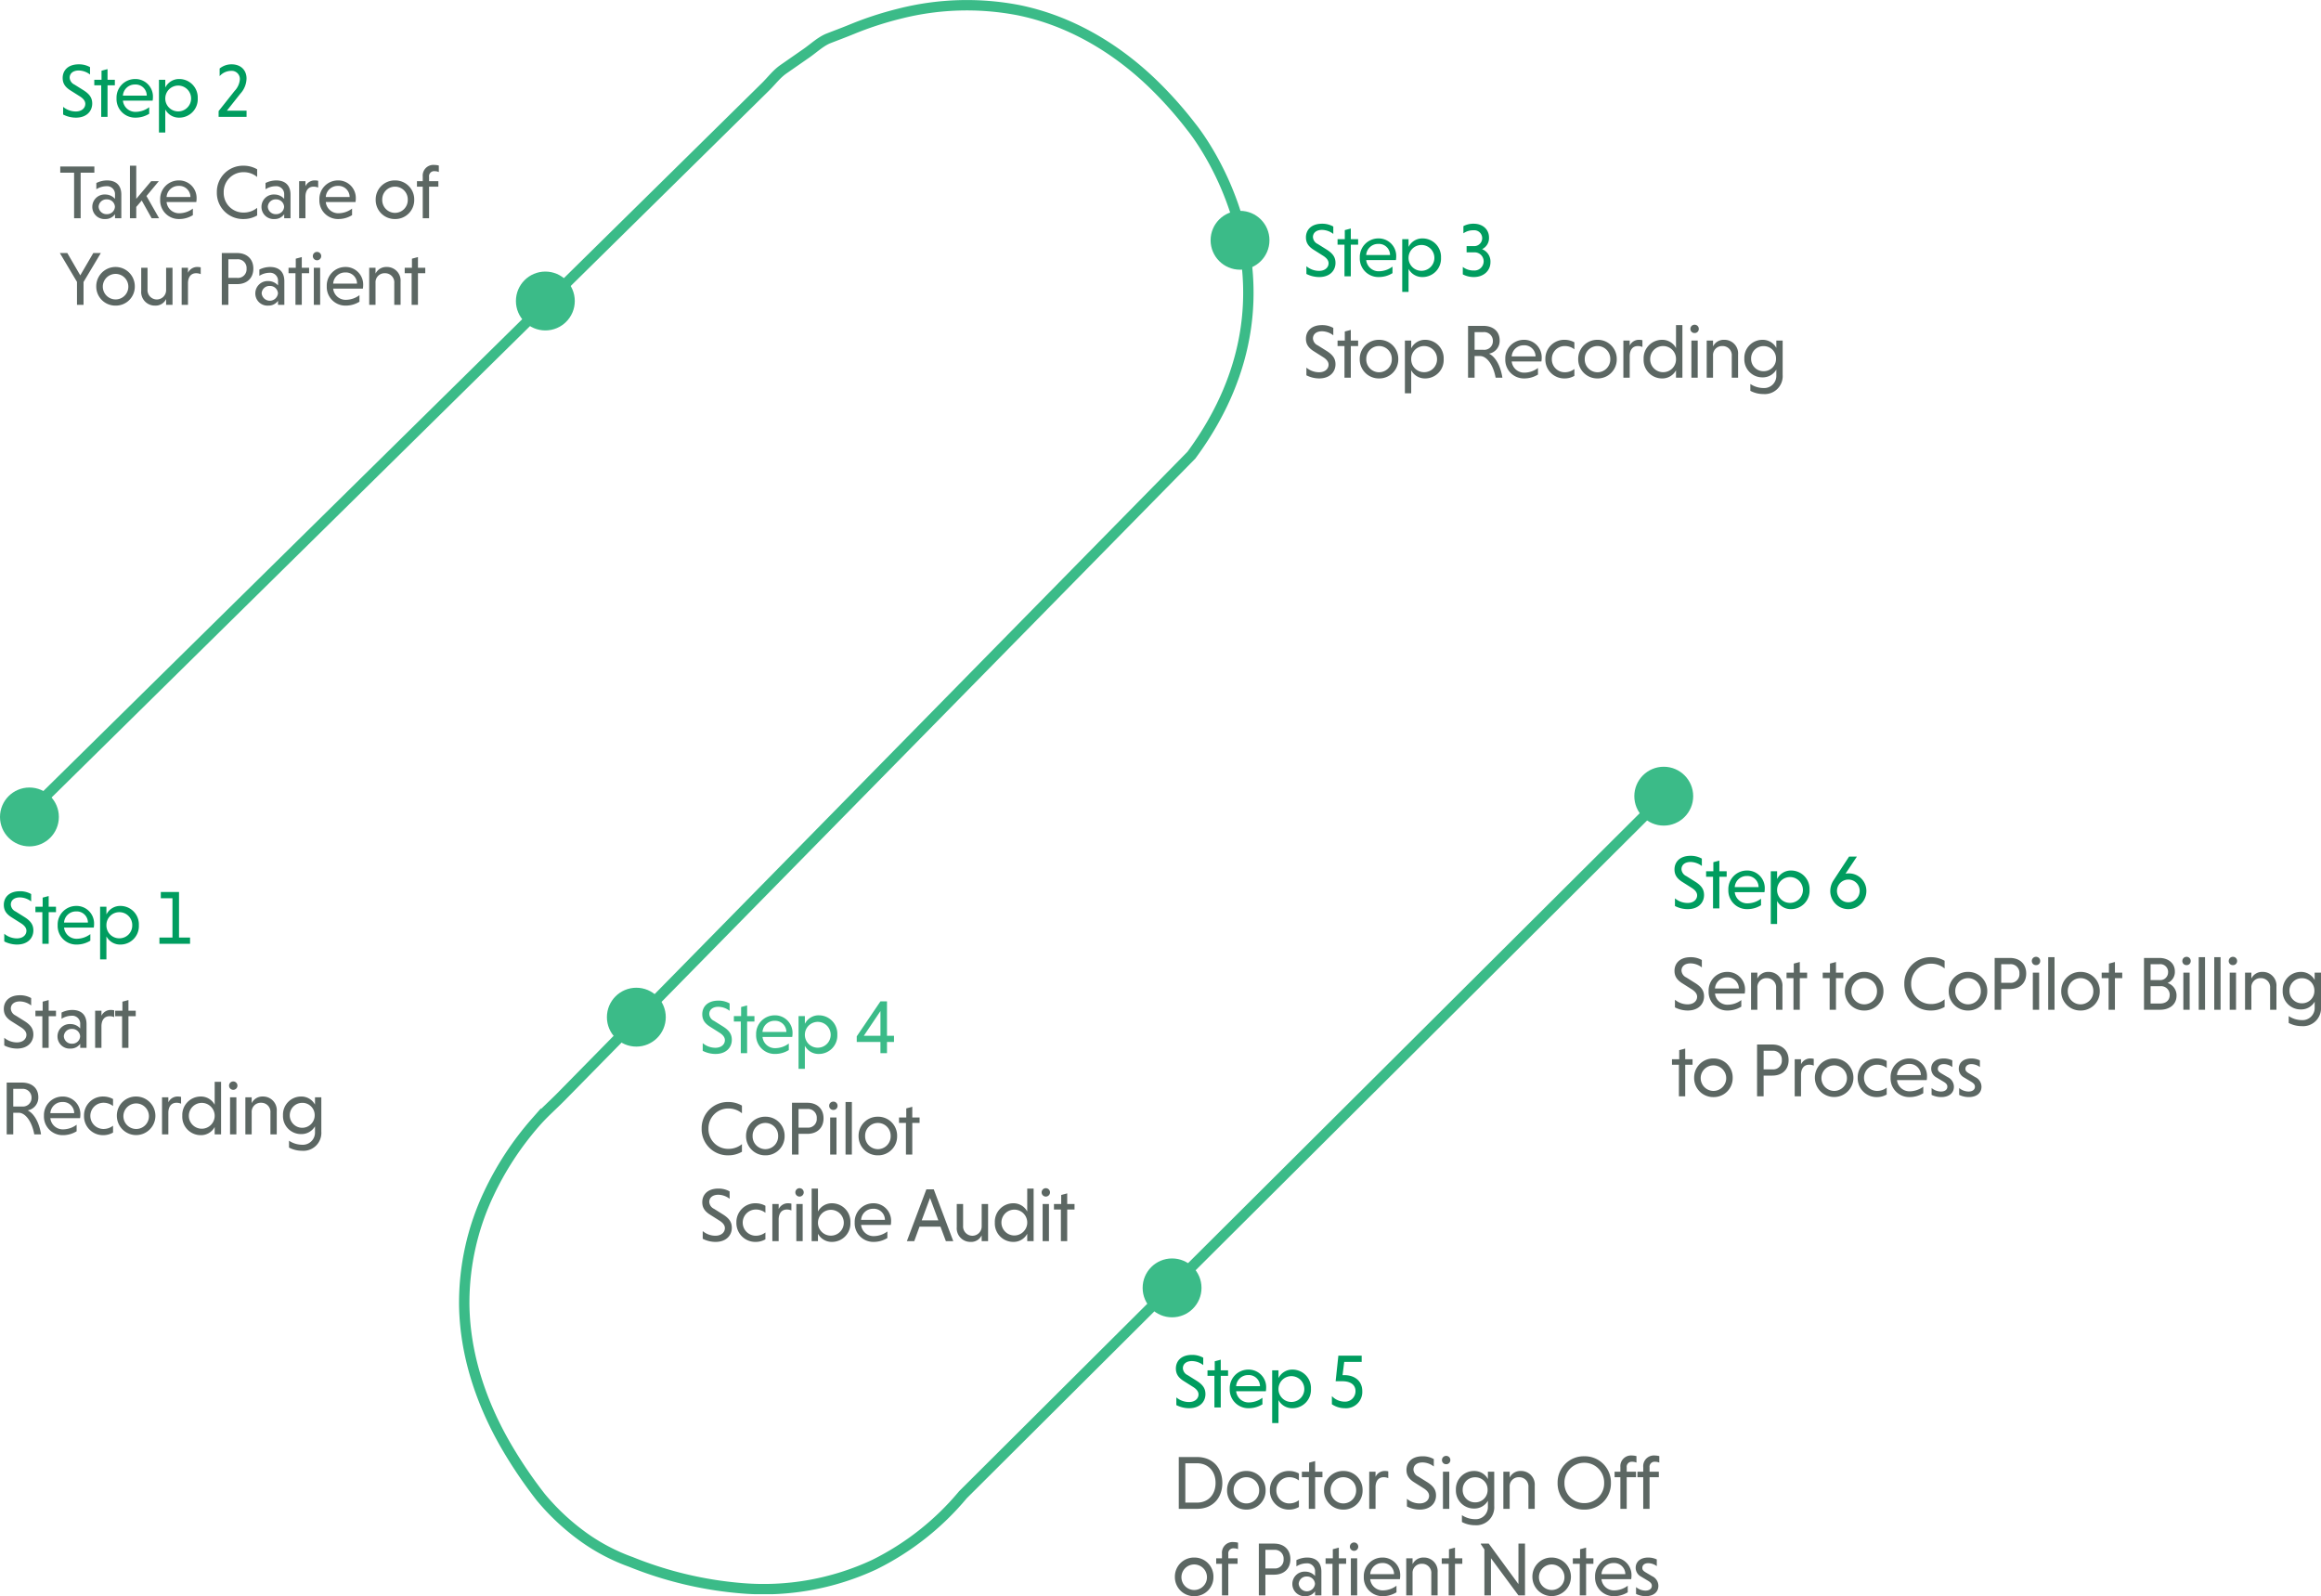 <svg xmlns="http://www.w3.org/2000/svg" xmlns:xlink="http://www.w3.org/1999/xlink" width="670.314" height="460.955" viewBox="0 0 670.314 460.955">
  <defs>
    <clipPath id="clip-path">
      <rect id="Rectangle_3869" data-name="Rectangle 3869" width="475.994" height="460.394" fill="none" stroke="#3bbb88" stroke-width="1"/>
    </clipPath>
  </defs>
  <g id="Group_16161" data-name="Group 16161" transform="translate(-571.74 -891.605)">
    <g id="Group_12432" data-name="Group 12432" transform="translate(576.74 891.605)">
      <g id="Group_12431" data-name="Group 12431" clip-path="url(#clip-path)">
        <path id="Path_15701" data-name="Path 15701" d="M1.5,236.477l3.792-3.736,10.55-10.394L31.91,206.515l20.347-20.047,23.388-23.042,25.187-24.816,25.748-25.369,25.07-24.7L174.8,65.73l20-19.7,15.6-15.369,5.713-5.629c1.795-1.769,3.1-3.619,5.208-5.083l6.645-4.622c1.972-1.372,4.085-3.373,6.326-4.252,2.179-.854,4.387-1.666,6.573-2.564A98.008,98.008,0,0,1,254.594,4a78.88,78.88,0,0,1,34.552-1.065C303.765,5.908,316.873,13.6,327.6,23.842a114.173,114.173,0,0,1,11.488,12.835s37,44.519,0,94.76l-182,185.24c-2.426,2.469-5.021,4.709-7.317,7.329a88.363,88.363,0,0,0-13.606,20.721,73.713,73.713,0,0,0-7.092,31.979c.17,14.55,4.954,28.607,12.222,41.1a131.213,131.213,0,0,0,9.886,14.572,66.59,66.59,0,0,0,12.389,11.546,55.912,55.912,0,0,0,13.646,7.148,109.08,109.08,0,0,0,31.838,7.584,75.664,75.664,0,0,0,38.438-6.8,78.837,78.837,0,0,0,25.6-20.183l201.4-200.628" fill="none" stroke="#3bbb88" stroke-linecap="round" stroke-miterlimit="10" stroke-width="3"/>
      </g>
    </g>
    <circle id="Ellipse_833" data-name="Ellipse 833" cx="8.5" cy="8.5" r="8.5" transform="translate(571.74 1119.032)" fill="#3bbb88"/>
    <circle id="Ellipse_834" data-name="Ellipse 834" cx="8.5" cy="8.5" r="8.5" transform="translate(720.74 970.032)" fill="#3bbb88"/>
    <circle id="Ellipse_835" data-name="Ellipse 835" cx="8.5" cy="8.5" r="8.5" transform="translate(921.365 952.491)" fill="#3bbb88"/>
    <circle id="Ellipse_864" data-name="Ellipse 864" cx="8.5" cy="8.5" r="8.5" transform="translate(747.018 1176.852)" fill="#3bbb88"/>
    <circle id="Ellipse_836" data-name="Ellipse 836" cx="8.5" cy="8.5" r="8.5" transform="translate(901.74 1255.032)" fill="#3bbb88"/>
    <circle id="Ellipse_837" data-name="Ellipse 837" cx="8.5" cy="8.5" r="8.5" transform="translate(1043.74 1113.032)" fill="#3bbb88"/>
    <path id="Path_18053" data-name="Path 18053" d="M9-14.366a6.459,6.459,0,0,0-3.212-.814c-3.388,0-4.686,2-4.686,3.916,0,1.5.616,2.618,2.332,3.674L6.006-5.962c1.1.682,1.628,1.408,1.628,2.2,0,1.166-.968,2.2-2.772,2.2A5.752,5.752,0,0,1,1.232-2.9V-.682a8.179,8.179,0,0,0,3.674.9c3.168,0,4.73-1.936,4.73-4.07,0-1.562-.682-2.684-2.53-3.85L4.51-9.328a2.358,2.358,0,0,1-1.386-1.98c0-1.254.99-2.09,2.618-2.09A5.454,5.454,0,0,1,9-12.232ZM14.058,0V-9.13H16.17v-1.584H14.058v-3.08l-1.738.462v2.618H10.23V-9.13h2V0ZM27.082-4.686a6.118,6.118,0,0,0,.088-.99A5.063,5.063,0,0,0,22-10.934a5.362,5.362,0,0,0-5.346,5.566A5.366,5.366,0,0,0,22.11.22,7.5,7.5,0,0,0,26.092-.9V-2.794a6.636,6.636,0,0,1-3.85,1.342A3.61,3.61,0,0,1,18.5-4.686ZM22-9.35a3.216,3.216,0,0,1,3.388,3.212H18.5A3.441,3.441,0,0,1,22-9.35Zm8.734-1.364H28.908V4.51h1.826V-2.134A4.464,4.464,0,0,0,34.782.22a5.324,5.324,0,0,0,5.324-5.588,5.327,5.327,0,0,0-5.3-5.566,4.41,4.41,0,0,0-4.07,2.464Zm0,5.346a3.714,3.714,0,0,1,3.74-3.762,3.709,3.709,0,0,1,3.718,3.762,3.7,3.7,0,0,1-3.718,3.784A3.706,3.706,0,0,1,30.734-5.368ZM46.046,0H54.89V-1.8H51.7V-14.96H46.442v1.8h3.366V-1.8H46.046Z" transform="translate(571.74 1164.163)" fill="#009d5f"/>
    <path id="Path_18052" data-name="Path 18052" d="M9-14.366a6.459,6.459,0,0,0-3.212-.814c-3.388,0-4.686,2-4.686,3.916,0,1.5.616,2.618,2.332,3.674L6.006-5.962c1.1.682,1.628,1.408,1.628,2.2,0,1.166-.968,2.2-2.772,2.2A5.752,5.752,0,0,1,1.232-2.9V-.682a8.179,8.179,0,0,0,3.674.9c3.168,0,4.73-1.936,4.73-4.07,0-1.562-.682-2.684-2.53-3.85L4.51-9.328a2.358,2.358,0,0,1-1.386-1.98c0-1.254.99-2.09,2.618-2.09A5.454,5.454,0,0,1,9-12.232ZM14.058,0V-9.13H16.17v-1.584H14.058v-3.08l-1.738.462v2.618H10.23V-9.13h2V0Zm3.718-8.382a5.559,5.559,0,0,1,2.9-.88,2.286,2.286,0,0,1,2.486,2.42V-5.61a3.764,3.764,0,0,0-2.794-1.254,3.55,3.55,0,0,0-3.762,3.52A3.5,3.5,0,0,0,20.35.22a3.34,3.34,0,0,0,2.816-1.386V0h1.826V-6.82c0-2.882-1.716-4.114-4.136-4.114a7.059,7.059,0,0,0-3.08.748Zm.66,5.038A2.244,2.244,0,0,1,20.79-5.456a2.273,2.273,0,0,1,2.354,2.112A2.25,2.25,0,0,1,20.79-1.188,2.264,2.264,0,0,1,18.436-3.344ZM29.3-10.714H27.478V0H29.3V-6.38c.066-1.65.836-2.75,2.376-2.75a3.323,3.323,0,0,1,1.3.264v-1.958a4.213,4.213,0,0,0-.9-.11A2.942,2.942,0,0,0,29.3-9.262ZM37.092,0V-9.13H39.2v-1.584H37.092v-3.08l-1.738.462v2.618h-2.09V-9.13h2V0ZM1.936,25H3.828V18.752H5.39c1.958,0,3.828,2.53,4.51,6.248h1.958c-.55-3.542-2.09-6.094-3.872-6.93a3.747,3.747,0,0,0,3.08-3.828c0-2.64-1.914-4.2-4.708-4.2H1.936ZM9.108,14.418a2.486,2.486,0,0,1-2.75,2.53H3.828v-5.1h2.53A2.519,2.519,0,0,1,9.108,14.418Zm14.014,5.9a6.118,6.118,0,0,0,.088-.99,5.063,5.063,0,0,0-5.17-5.258,5.362,5.362,0,0,0-5.346,5.566A5.366,5.366,0,0,0,18.15,25.22,7.5,7.5,0,0,0,22.132,24.1V22.206a6.636,6.636,0,0,1-3.85,1.342,3.61,3.61,0,0,1-3.74-3.234ZM18.04,15.65a3.216,3.216,0,0,1,3.388,3.212H14.542A3.441,3.441,0,0,1,18.04,15.65Zm14.608,6.842a4.521,4.521,0,0,1-2.772.946,3.784,3.784,0,0,1,0-7.568,4.389,4.389,0,0,1,2.772.946V14.792a5.839,5.839,0,0,0-2.772-.726,5.447,5.447,0,0,0-5.61,5.566,5.453,5.453,0,0,0,5.61,5.588,5.55,5.55,0,0,0,2.772-.748Zm1.1-2.86a5.566,5.566,0,1,0,5.566-5.566A5.495,5.495,0,0,0,33.748,19.632Zm1.892,0a3.687,3.687,0,1,1,3.674,3.806A3.7,3.7,0,0,1,35.64,19.632Zm12.98-5.346H46.794V25H48.62V18.62c.066-1.65.836-2.75,2.376-2.75a3.323,3.323,0,0,1,1.3.264V14.176a4.213,4.213,0,0,0-.9-.11,2.942,2.942,0,0,0-2.772,1.672ZM62,25h1.848V9.82H62v6.622a4.473,4.473,0,0,0-4.026-2.376,5.318,5.318,0,0,0-5.324,5.566A5.311,5.311,0,0,0,57.97,25.22,4.454,4.454,0,0,0,62,22.866Zm0-5.368a3.729,3.729,0,1,1-7.458,0,3.729,3.729,0,1,1,7.458,0Zm6.27-5.346H66.44V25h1.826ZM66.154,10.92a1.21,1.21,0,0,0,2.42,0,1.21,1.21,0,1,0-2.42,0Zm6.534,3.366H70.862V25h1.826V18.62a2.6,2.6,0,0,1,2.706-2.75A2.636,2.636,0,0,1,78.1,18.752V25h1.826V18.312A3.941,3.941,0,0,0,75.9,14.066a3.423,3.423,0,0,0-3.212,1.914Zm18.282,0V16.4a4.452,4.452,0,0,0-4.026-2.332A5.222,5.222,0,0,0,81.73,19.5a5.191,5.191,0,0,0,5.214,5.412,4.509,4.509,0,0,0,4.026-2.244v1.738a3.513,3.513,0,0,1-3.718,3.586,6.952,6.952,0,0,1-3.784-1.166v1.98a8.028,8.028,0,0,0,3.762.924A5.181,5.181,0,0,0,92.8,24.186v-9.9ZM90.882,19.5a3.6,3.6,0,1,1-3.608-3.608A3.534,3.534,0,0,1,90.882,19.5Z" transform="translate(571.74 1194.204)" fill="#5c6763"/>
    <path id="Path_18054" data-name="Path 18054" d="M4.4,0H6.292V-13.156h3.96v-1.8H.4v1.8h4Zm6.424-8.382a5.559,5.559,0,0,1,2.9-.88,2.286,2.286,0,0,1,2.486,2.42V-5.61A3.764,3.764,0,0,0,13.42-6.864a3.55,3.55,0,0,0-3.762,3.52A3.5,3.5,0,0,0,13.4.22a3.34,3.34,0,0,0,2.816-1.386V0H18.04V-6.82c0-2.882-1.716-4.114-4.136-4.114a7.059,7.059,0,0,0-3.08.748Zm.66,5.038a2.244,2.244,0,0,1,2.354-2.112,2.273,2.273,0,0,1,2.354,2.112,2.25,2.25,0,0,1-2.354,2.156A2.264,2.264,0,0,1,11.484-3.344ZM20.526,0h1.826V-3.278l1.584-1.848L26.8,0h2.156L25.3-6.424l3.564-4.29h-2.2l-4.312,5.1v-9.57H20.526ZM39.688-4.686a6.118,6.118,0,0,0,.088-.99,5.063,5.063,0,0,0-5.17-5.258A5.362,5.362,0,0,0,29.26-5.368,5.366,5.366,0,0,0,34.716.22,7.5,7.5,0,0,0,38.7-.9V-2.794a6.636,6.636,0,0,1-3.85,1.342,3.61,3.61,0,0,1-3.74-3.234ZM34.606-9.35a3.216,3.216,0,0,1,3.388,3.212H31.108A3.441,3.441,0,0,1,34.606-9.35Zm22.66,6.336A6.1,6.1,0,0,1,53.328-1.65a5.666,5.666,0,0,1-5.72-5.83,5.692,5.692,0,0,1,5.72-5.83,6.033,6.033,0,0,1,3.938,1.386v-2.222a7.781,7.781,0,0,0-3.938-1.034,7.545,7.545,0,0,0-7.7,7.7,7.545,7.545,0,0,0,7.7,7.7A7.781,7.781,0,0,0,57.266-.814Zm2.42-5.368a5.559,5.559,0,0,1,2.9-.88,2.286,2.286,0,0,1,2.486,2.42V-5.61a3.764,3.764,0,0,0-2.794-1.254,3.55,3.55,0,0,0-3.762,3.52A3.5,3.5,0,0,0,62.26.22a3.34,3.34,0,0,0,2.816-1.386V0H66.9V-6.82c0-2.882-1.716-4.114-4.136-4.114a7.059,7.059,0,0,0-3.08.748Zm.66,5.038A2.244,2.244,0,0,1,62.7-5.456a2.273,2.273,0,0,1,2.354,2.112A2.25,2.25,0,0,1,62.7-1.188,2.264,2.264,0,0,1,60.346-3.344Zm10.868-7.37H69.388V0h1.826V-6.38c.066-1.65.836-2.75,2.376-2.75a3.323,3.323,0,0,1,1.3.264v-1.958a4.213,4.213,0,0,0-.9-.11,2.942,2.942,0,0,0-2.772,1.672ZM85.668-4.686a6.118,6.118,0,0,0,.088-.99,5.063,5.063,0,0,0-5.17-5.258A5.362,5.362,0,0,0,75.24-5.368,5.366,5.366,0,0,0,80.7.22,7.5,7.5,0,0,0,84.678-.9V-2.794a6.636,6.636,0,0,1-3.85,1.342,3.61,3.61,0,0,1-3.74-3.234ZM80.586-9.35a3.216,3.216,0,0,1,3.388,3.212H77.088A3.441,3.441,0,0,1,80.586-9.35ZM91.5-5.368A5.5,5.5,0,0,0,97.064.22a5.468,5.468,0,0,0,5.566-5.588,5.476,5.476,0,0,0-5.566-5.566A5.5,5.5,0,0,0,91.5-5.368Zm1.892,0A3.673,3.673,0,0,1,97.064-9.13a3.677,3.677,0,0,1,3.7,3.762,3.7,3.7,0,0,1-3.7,3.806A3.7,3.7,0,0,1,93.39-5.368ZM109.6-10.714H106.92v-1.232A1.457,1.457,0,0,1,108.5-13.6a3.177,3.177,0,0,1,1.232.242v-1.87a5.251,5.251,0,0,0-1.276-.176,3.083,3.083,0,0,0-3.366,3.344v1.342h-1.672V-9.13h1.672V0h1.826V-9.13H109.6ZM5.236,25H7.128V18.4l4.994-8.36H9.944L6.182,16.486,2.442,10.04H.286l4.95,8.338ZM10.8,19.632a5.5,5.5,0,0,0,5.566,5.588,5.468,5.468,0,0,0,5.566-5.588,5.566,5.566,0,1,0-11.132,0Zm1.892,0a3.687,3.687,0,1,1,3.674,3.806A3.7,3.7,0,0,1,12.694,19.632ZM30.976,25h1.848V14.286H30.976V20.71a2.688,2.688,0,1,1-5.368-.154v-6.27H23.782v6.688a3.924,3.924,0,0,0,4,4.246,3.329,3.329,0,0,0,3.19-1.892ZM37.29,14.286H35.464V25H37.29V18.62c.066-1.65.836-2.75,2.376-2.75a3.323,3.323,0,0,1,1.3.264V14.176a4.213,4.213,0,0,0-.9-.11,2.942,2.942,0,0,0-2.772,1.672ZM47.058,25H48.95V19.016h2.508c2.794,0,4.708-1.65,4.708-4.488,0-2.816-1.914-4.488-4.708-4.488h-4.4Zm7.15-10.45a2.485,2.485,0,0,1-2.75,2.662H48.95V11.844h2.508A2.518,2.518,0,0,1,54.208,14.55Zm3.7,2.068a5.559,5.559,0,0,1,2.9-.88,2.286,2.286,0,0,1,2.486,2.42V19.39A3.764,3.764,0,0,0,60.5,18.136a3.55,3.55,0,0,0-3.762,3.52,3.5,3.5,0,0,0,3.74,3.564,3.34,3.34,0,0,0,2.816-1.386V25H65.12V18.18c0-2.882-1.716-4.114-4.136-4.114a7.059,7.059,0,0,0-3.08.748Zm.66,5.038a2.244,2.244,0,0,1,2.354-2.112,2.273,2.273,0,0,1,2.354,2.112,2.363,2.363,0,0,1-4.708,0ZM70.158,25V15.87H72.27V14.286H70.158v-3.08l-1.738.462v2.618H66.33V15.87h2V25Zm5.3-10.714H73.634V25H75.46ZM73.348,10.92a1.21,1.21,0,0,0,2.42,0,1.21,1.21,0,1,0-2.42,0ZM87.8,20.314a6.118,6.118,0,0,0,.088-.99,5.063,5.063,0,0,0-5.17-5.258,5.362,5.362,0,0,0-5.346,5.566A5.366,5.366,0,0,0,82.83,25.22,7.5,7.5,0,0,0,86.812,24.1V22.206a6.636,6.636,0,0,1-3.85,1.342,3.61,3.61,0,0,1-3.74-3.234ZM82.72,15.65a3.216,3.216,0,0,1,3.388,3.212H79.222A3.441,3.441,0,0,1,82.72,15.65Zm8.734-1.364H89.628V25h1.826V18.62a2.6,2.6,0,0,1,2.706-2.75,2.636,2.636,0,0,1,2.706,2.882V25h1.826V18.312a3.941,3.941,0,0,0-4.026-4.246,3.423,3.423,0,0,0-3.212,1.914ZM103.708,25V15.87h2.112V14.286h-2.112v-3.08l-1.738.462v2.618H99.88V15.87h2V25Z" transform="translate(588.74 954.64)" fill="#5c6763"/>
    <path id="Path_18044" data-name="Path 18044" d="M9-14.366a6.459,6.459,0,0,0-3.212-.814c-3.388,0-4.686,2-4.686,3.916,0,1.5.616,2.618,2.332,3.674L6.006-5.962c1.1.682,1.628,1.408,1.628,2.2,0,1.166-.968,2.2-2.772,2.2A5.752,5.752,0,0,1,1.232-2.9V-.682a8.179,8.179,0,0,0,3.674.9c3.168,0,4.73-1.936,4.73-4.07,0-1.562-.682-2.684-2.53-3.85L4.51-9.328a2.358,2.358,0,0,1-1.386-1.98c0-1.254.99-2.09,2.618-2.09A5.454,5.454,0,0,1,9-12.232ZM14.058,0V-9.13H16.17v-1.584H14.058v-3.08l-1.738.462v2.618H10.23V-9.13h2V0Zm2.574-5.368A5.5,5.5,0,0,0,22.2.22a5.468,5.468,0,0,0,5.566-5.588A5.476,5.476,0,0,0,22.2-10.934,5.5,5.5,0,0,0,16.632-5.368Zm1.892,0A3.673,3.673,0,0,1,22.2-9.13a3.677,3.677,0,0,1,3.7,3.762,3.7,3.7,0,0,1-3.7,3.806A3.7,3.7,0,0,1,18.524-5.368ZM31.5-10.714H29.678V4.51H31.5V-2.134A4.464,4.464,0,0,0,35.552.22a5.324,5.324,0,0,0,5.324-5.588,5.327,5.327,0,0,0-5.3-5.566A4.41,4.41,0,0,0,31.5-8.47Zm0,5.346a3.714,3.714,0,0,1,3.74-3.762,3.709,3.709,0,0,1,3.718,3.762,3.7,3.7,0,0,1-3.718,3.784A3.706,3.706,0,0,1,31.5-5.368ZM47.916,0h1.892V-6.248H51.37c1.958,0,3.828,2.53,4.51,6.248h1.958c-.55-3.542-2.09-6.094-3.872-6.93a3.747,3.747,0,0,0,3.08-3.828c0-2.64-1.914-4.2-4.708-4.2H47.916Zm7.172-10.582a2.486,2.486,0,0,1-2.75,2.53h-2.53v-5.1h2.53A2.519,2.519,0,0,1,55.088-10.582ZM69.1-4.686a6.118,6.118,0,0,0,.088-.99,5.063,5.063,0,0,0-5.17-5.258,5.362,5.362,0,0,0-5.346,5.566A5.366,5.366,0,0,0,64.13.22,7.5,7.5,0,0,0,68.112-.9V-2.794a6.636,6.636,0,0,1-3.85,1.342,3.61,3.61,0,0,1-3.74-3.234ZM64.02-9.35a3.216,3.216,0,0,1,3.388,3.212H60.522A3.441,3.441,0,0,1,64.02-9.35ZM78.628-2.508a4.521,4.521,0,0,1-2.772.946,3.724,3.724,0,0,1-3.74-3.806,3.7,3.7,0,0,1,3.74-3.762,4.389,4.389,0,0,1,2.772.946v-2.024a5.839,5.839,0,0,0-2.772-.726,5.447,5.447,0,0,0-5.61,5.566A5.453,5.453,0,0,0,75.856.22a5.55,5.55,0,0,0,2.772-.748Zm1.1-2.86A5.5,5.5,0,0,0,85.294.22,5.468,5.468,0,0,0,90.86-5.368a5.476,5.476,0,0,0-5.566-5.566A5.5,5.5,0,0,0,79.728-5.368Zm1.892,0A3.673,3.673,0,0,1,85.294-9.13a3.677,3.677,0,0,1,3.7,3.762,3.7,3.7,0,0,1-3.7,3.806A3.7,3.7,0,0,1,81.62-5.368ZM94.6-10.714H92.774V0H94.6V-6.38c.066-1.65.836-2.75,2.376-2.75a3.323,3.323,0,0,1,1.3.264v-1.958a4.213,4.213,0,0,0-.9-.11A2.942,2.942,0,0,0,94.6-9.262ZM107.976,0h1.848V-15.18h-1.848v6.622a4.473,4.473,0,0,0-4.026-2.376,5.318,5.318,0,0,0-5.324,5.566A5.311,5.311,0,0,0,103.95.22a4.454,4.454,0,0,0,4.026-2.354Zm0-5.368a3.687,3.687,0,0,1-3.718,3.784,3.719,3.719,0,0,1-3.74-3.784,3.728,3.728,0,0,1,3.74-3.762A3.7,3.7,0,0,1,107.976-5.368Zm6.27-5.346H112.42V0h1.826Zm-2.112-3.366a1.169,1.169,0,0,0,1.188,1.188,1.168,1.168,0,0,0,1.232-1.188,1.185,1.185,0,0,0-1.232-1.21A1.188,1.188,0,0,0,112.134-14.08Zm6.534,3.366h-1.826V0h1.826V-6.38a2.6,2.6,0,0,1,2.706-2.75,2.636,2.636,0,0,1,2.706,2.882V0h1.826V-6.688a3.941,3.941,0,0,0-4.026-4.246,3.423,3.423,0,0,0-3.212,1.914Zm18.282,0V-8.6a4.452,4.452,0,0,0-4.026-2.332A5.222,5.222,0,0,0,127.71-5.5a5.191,5.191,0,0,0,5.214,5.412,4.509,4.509,0,0,0,4.026-2.244V-.594a3.513,3.513,0,0,1-3.718,3.586,6.952,6.952,0,0,1-3.784-1.166v1.98a8.028,8.028,0,0,0,3.762.924,5.181,5.181,0,0,0,5.566-5.544v-9.9ZM136.862-5.5a3.534,3.534,0,0,1-3.608,3.63,3.542,3.542,0,0,1-3.586-3.63,3.537,3.537,0,0,1,3.586-3.608A3.529,3.529,0,0,1,136.862-5.5Z" transform="translate(947.802 1000.672)" fill="#5c6763"/>
    <path id="Path_18050" data-name="Path 18050" d="M12.562-3.014A6.1,6.1,0,0,1,8.624-1.65,5.666,5.666,0,0,1,2.9-7.48a5.692,5.692,0,0,1,5.72-5.83,6.033,6.033,0,0,1,3.938,1.386v-2.222A7.781,7.781,0,0,0,8.624-15.18a7.545,7.545,0,0,0-7.7,7.7,7.545,7.545,0,0,0,7.7,7.7A7.781,7.781,0,0,0,12.562-.814ZM13.75-5.368A5.5,5.5,0,0,0,19.316.22a5.468,5.468,0,0,0,5.566-5.588,5.476,5.476,0,0,0-5.566-5.566A5.5,5.5,0,0,0,13.75-5.368Zm1.892,0A3.673,3.673,0,0,1,19.316-9.13a3.677,3.677,0,0,1,3.7,3.762,3.7,3.7,0,0,1-3.7,3.806A3.7,3.7,0,0,1,15.642-5.368ZM27.016,0h1.892V-5.984h2.508c2.794,0,4.708-1.65,4.708-4.488,0-2.816-1.914-4.488-4.708-4.488h-4.4Zm7.15-10.45a2.485,2.485,0,0,1-2.75,2.662H28.908v-5.368h2.508A2.518,2.518,0,0,1,34.166-10.45Zm5.7-.264H38.038V0h1.826ZM37.752-14.08a1.169,1.169,0,0,0,1.188,1.188,1.168,1.168,0,0,0,1.232-1.188,1.185,1.185,0,0,0-1.232-1.21A1.188,1.188,0,0,0,37.752-14.08Zm6.556-1.1H42.482V0h1.826Zm1.936,9.812A5.5,5.5,0,0,0,51.81.22a5.468,5.468,0,0,0,5.566-5.588,5.476,5.476,0,0,0-5.566-5.566A5.5,5.5,0,0,0,46.244-5.368Zm1.892,0A3.673,3.673,0,0,1,51.81-9.13a3.677,3.677,0,0,1,3.7,3.762,3.7,3.7,0,0,1-3.7,3.806A3.7,3.7,0,0,1,48.136-5.368ZM61.754,0V-9.13h2.112v-1.584H61.754v-3.08l-1.738.462v2.618h-2.09V-9.13h2V0ZM9,10.634A6.459,6.459,0,0,0,5.786,9.82c-3.388,0-4.686,2-4.686,3.916,0,1.5.616,2.618,2.332,3.674l2.574,1.628c1.1.682,1.628,1.408,1.628,2.2,0,1.166-.968,2.2-2.772,2.2A5.752,5.752,0,0,1,1.232,22.1v2.222a8.179,8.179,0,0,0,3.674.9c3.168,0,4.73-1.936,4.73-4.07,0-1.562-.682-2.684-2.53-3.85l-2.6-1.628a2.358,2.358,0,0,1-1.386-1.98c0-1.254.99-2.09,2.618-2.09A5.454,5.454,0,0,1,9,12.768Zm10.34,11.858a4.521,4.521,0,0,1-2.772.946,3.784,3.784,0,0,1,0-7.568,4.389,4.389,0,0,1,2.772.946V14.792a5.839,5.839,0,0,0-2.772-.726,5.447,5.447,0,0,0-5.61,5.566,5.453,5.453,0,0,0,5.61,5.588,5.55,5.55,0,0,0,2.772-.748Zm3.828-8.206H21.34V25h1.826V18.62c.066-1.65.836-2.75,2.376-2.75a3.323,3.323,0,0,1,1.3.264V14.176a4.213,4.213,0,0,0-.9-.11,2.942,2.942,0,0,0-2.772,1.672Zm6.93,0H28.27V25H30.1ZM27.984,10.92a1.21,1.21,0,0,0,2.42,0,1.21,1.21,0,1,0-2.42,0Zm6.534,11.946a4.5,4.5,0,0,0,4.07,2.354,5.32,5.32,0,0,0,5.3-5.588,5.327,5.327,0,0,0-5.3-5.566,4.517,4.517,0,0,0-4.07,2.376V9.82H32.692V25h1.826Zm0-3.234a3.729,3.729,0,1,1,3.74,3.784A3.714,3.714,0,0,1,34.518,19.632Zm21.032.682a6.118,6.118,0,0,0,.088-.99,5.063,5.063,0,0,0-5.17-5.258,5.362,5.362,0,0,0-5.346,5.566,5.366,5.366,0,0,0,5.456,5.588A7.5,7.5,0,0,0,54.56,24.1V22.206a6.636,6.636,0,0,1-3.85,1.342,3.61,3.61,0,0,1-3.74-3.234ZM50.468,15.65a3.216,3.216,0,0,1,3.388,3.212H46.97A3.441,3.441,0,0,1,50.468,15.65ZM71.456,25H73.59L67.958,10.04H65.824L60.192,25h2.134l1.518-4.18h6.05ZM66.88,12.526l2.4,6.468h-4.8ZM81.8,25h1.848V14.286H81.8V20.71a2.688,2.688,0,1,1-5.368-.154v-6.27H74.6v6.688a3.924,3.924,0,0,0,4,4.246,3.329,3.329,0,0,0,3.19-1.892Zm13.156,0H96.8V9.82H94.952v6.622a4.473,4.473,0,0,0-4.026-2.376A5.318,5.318,0,0,0,85.6,19.632a5.311,5.311,0,0,0,5.324,5.588,4.454,4.454,0,0,0,4.026-2.354Zm0-5.368a3.729,3.729,0,1,1-7.458,0,3.729,3.729,0,1,1,7.458,0Zm6.27-5.346H99.4V25h1.826ZM99.11,10.92a1.21,1.21,0,0,0,2.42,0,1.21,1.21,0,1,0-2.42,0ZM106.5,25V15.87h2.112V14.286H106.5v-3.08l-1.738.462v2.618h-2.09V15.87h2V25Z" transform="translate(773.456 1225.032)" fill="#5c6763"/>
    <path id="Path_18048" data-name="Path 18048" d="M1.936,0h5.28c4.466,0,7.3-3.1,7.3-7.48s-2.838-7.48-7.3-7.48H1.936ZM7.194-13.156c3.344,0,5.368,2.42,5.368,5.676C12.562-4.2,10.538-1.8,7.194-1.8H3.828V-13.156Zm8.69,7.788A5.5,5.5,0,0,0,21.45.22a5.468,5.468,0,0,0,5.566-5.588,5.476,5.476,0,0,0-5.566-5.566A5.5,5.5,0,0,0,15.884-5.368Zm1.892,0A3.673,3.673,0,0,1,21.45-9.13a3.677,3.677,0,0,1,3.7,3.762,3.7,3.7,0,0,1-3.7,3.806A3.7,3.7,0,0,1,17.776-5.368ZM36.63-2.508a4.521,4.521,0,0,1-2.772.946,3.724,3.724,0,0,1-3.74-3.806,3.7,3.7,0,0,1,3.74-3.762,4.389,4.389,0,0,1,2.772.946v-2.024a5.839,5.839,0,0,0-2.772-.726,5.447,5.447,0,0,0-5.61,5.566A5.453,5.453,0,0,0,33.858.22,5.55,5.55,0,0,0,36.63-.528ZM41.316,0V-9.13h2.112v-1.584H41.316v-3.08l-1.738.462v2.618h-2.09V-9.13h2V0ZM43.89-5.368A5.5,5.5,0,0,0,49.456.22a5.468,5.468,0,0,0,5.566-5.588,5.476,5.476,0,0,0-5.566-5.566A5.5,5.5,0,0,0,43.89-5.368Zm1.892,0A3.673,3.673,0,0,1,49.456-9.13a3.677,3.677,0,0,1,3.7,3.762,3.7,3.7,0,0,1-3.7,3.806A3.7,3.7,0,0,1,45.782-5.368Zm12.98-5.346H56.936V0h1.826V-6.38c.066-1.65.836-2.75,2.376-2.75a3.323,3.323,0,0,1,1.3.264v-1.958a4.213,4.213,0,0,0-.9-.11,2.942,2.942,0,0,0-2.772,1.672Zm16.83-3.652a6.459,6.459,0,0,0-3.212-.814c-3.388,0-4.686,2-4.686,3.916,0,1.5.616,2.618,2.332,3.674L72.6-5.962c1.1.682,1.628,1.408,1.628,2.2,0,1.166-.968,2.2-2.772,2.2A5.752,5.752,0,0,1,67.826-2.9V-.682A8.179,8.179,0,0,0,71.5.22c3.168,0,4.73-1.936,4.73-4.07,0-1.562-.682-2.684-2.53-3.85L71.1-9.328a2.358,2.358,0,0,1-1.386-1.98c0-1.254.99-2.09,2.618-2.09a5.454,5.454,0,0,1,3.256,1.166Zm4.466,3.652H78.232V0h1.826ZM77.946-14.08a1.169,1.169,0,0,0,1.188,1.188,1.168,1.168,0,0,0,1.232-1.188,1.185,1.185,0,0,0-1.232-1.21A1.188,1.188,0,0,0,77.946-14.08Zm13.266,3.366V-8.6a4.452,4.452,0,0,0-4.026-2.332A5.222,5.222,0,0,0,81.972-5.5,5.191,5.191,0,0,0,87.186-.088a4.509,4.509,0,0,0,4.026-2.244V-.594a3.513,3.513,0,0,1-3.718,3.586A6.952,6.952,0,0,1,83.71,1.826v1.98a8.028,8.028,0,0,0,3.762.924A5.181,5.181,0,0,0,93.038-.814v-9.9ZM91.124-5.5a3.534,3.534,0,0,1-3.608,3.63A3.542,3.542,0,0,1,83.93-5.5a3.537,3.537,0,0,1,3.586-3.608A3.529,3.529,0,0,1,91.124-5.5Zm6.38-5.214H95.678V0H97.5V-6.38a2.6,2.6,0,0,1,2.706-2.75,2.636,2.636,0,0,1,2.706,2.882V0h1.826V-6.688a3.941,3.941,0,0,0-4.026-4.246A3.423,3.423,0,0,0,97.5-9.02ZM111.342-7.48a7.545,7.545,0,0,0,7.7,7.7,7.545,7.545,0,0,0,7.7-7.7,7.545,7.545,0,0,0-7.7-7.7A7.545,7.545,0,0,0,111.342-7.48Zm1.98,0a5.692,5.692,0,0,1,5.72-5.83,5.7,5.7,0,0,1,5.742,5.83,5.684,5.684,0,0,1-5.742,5.83A5.679,5.679,0,0,1,113.322-7.48Zm20.658-3.234H131.3v-1.232a1.457,1.457,0,0,1,1.584-1.65,3.177,3.177,0,0,1,1.232.242v-1.87a5.251,5.251,0,0,0-1.276-.176,3.083,3.083,0,0,0-3.366,3.344v1.342H127.8V-9.13h1.672V0H131.3V-9.13h2.684Zm6.6,0H137.9v-1.232a1.457,1.457,0,0,1,1.584-1.65,3.177,3.177,0,0,1,1.232.242v-1.87a5.251,5.251,0,0,0-1.276-.176,3.083,3.083,0,0,0-3.366,3.344v1.342H134.4V-9.13h1.672V0H137.9V-9.13h2.684ZM.814,19.632A5.5,5.5,0,0,0,6.38,25.22a5.468,5.468,0,0,0,5.566-5.588A5.476,5.476,0,0,0,6.38,14.066,5.5,5.5,0,0,0,.814,19.632Zm1.892,0A3.687,3.687,0,1,1,6.38,23.438,3.7,3.7,0,0,1,2.706,19.632ZM18.92,14.286H16.236V13.054A1.457,1.457,0,0,1,17.82,11.4a3.177,3.177,0,0,1,1.232.242V9.776A5.251,5.251,0,0,0,17.776,9.6a3.083,3.083,0,0,0-3.366,3.344v1.342H12.738V15.87H14.41V25h1.826V15.87H18.92ZM25.058,25H26.95V19.016h2.508c2.794,0,4.708-1.65,4.708-4.488,0-2.816-1.914-4.488-4.708-4.488h-4.4Zm7.15-10.45a2.485,2.485,0,0,1-2.75,2.662H26.95V11.844h2.508A2.518,2.518,0,0,1,32.208,14.55Zm3.7,2.068a5.559,5.559,0,0,1,2.9-.88,2.286,2.286,0,0,1,2.486,2.42V19.39A3.764,3.764,0,0,0,38.5,18.136a3.55,3.55,0,0,0-3.762,3.52,3.5,3.5,0,0,0,3.74,3.564,3.34,3.34,0,0,0,2.816-1.386V25H43.12V18.18c0-2.882-1.716-4.114-4.136-4.114a7.059,7.059,0,0,0-3.08.748Zm.66,5.038a2.244,2.244,0,0,1,2.354-2.112,2.273,2.273,0,0,1,2.354,2.112,2.363,2.363,0,0,1-4.708,0ZM48.158,25V15.87H50.27V14.286H48.158v-3.08l-1.738.462v2.618H44.33V15.87h2V25Zm5.3-10.714H51.634V25H53.46ZM51.348,10.92a1.21,1.21,0,0,0,2.42,0,1.21,1.21,0,1,0-2.42,0ZM65.8,20.314a6.118,6.118,0,0,0,.088-.99,5.063,5.063,0,0,0-5.17-5.258,5.362,5.362,0,0,0-5.346,5.566A5.366,5.366,0,0,0,60.83,25.22,7.5,7.5,0,0,0,64.812,24.1V22.206a6.636,6.636,0,0,1-3.85,1.342,3.61,3.61,0,0,1-3.74-3.234ZM60.72,15.65a3.216,3.216,0,0,1,3.388,3.212H57.222A3.441,3.441,0,0,1,60.72,15.65Zm8.734-1.364H67.628V25h1.826V18.62a2.6,2.6,0,0,1,2.706-2.75,2.636,2.636,0,0,1,2.706,2.882V25h1.826V18.312a3.941,3.941,0,0,0-4.026-4.246,3.423,3.423,0,0,0-3.212,1.914ZM81.708,25V15.87H83.82V14.286H81.708v-3.08l-1.738.462v2.618H77.88V15.87h2V25Zm18.326,0h1.892V10.04h-1.892v11.7l-8.58-11.7H89.166v.154l1.034,1.54V25h1.892V14.264Zm4.026-5.368a5.566,5.566,0,1,0,5.566-5.566A5.495,5.495,0,0,0,104.06,19.632Zm1.892,0a3.687,3.687,0,1,1,3.674,3.806A3.7,3.7,0,0,1,105.952,19.632ZM119.57,25V15.87h2.112V14.286H119.57v-3.08l-1.738.462v2.618h-2.09V15.87h2V25Zm13.024-4.686a6.119,6.119,0,0,0,.088-.99,5.063,5.063,0,0,0-5.17-5.258,5.362,5.362,0,0,0-5.346,5.566,5.366,5.366,0,0,0,5.456,5.588A7.5,7.5,0,0,0,131.6,24.1V22.206a6.636,6.636,0,0,1-3.85,1.342,3.61,3.61,0,0,1-3.74-3.234Zm-5.082-4.664a3.216,3.216,0,0,1,3.388,3.212h-6.886A3.441,3.441,0,0,1,127.512,15.65Zm12.474-1.034a5.742,5.742,0,0,0-2.464-.55c-2.354,0-3.63,1.276-3.63,2.948a2.873,2.873,0,0,0,1.584,2.574l1.98,1.188c.814.484,1.1.9,1.1,1.452,0,.814-.66,1.386-1.87,1.386A4.328,4.328,0,0,1,134,22.6v1.98a6.441,6.441,0,0,0,2.772.638c2.266,0,3.674-1.166,3.674-2.992a3.088,3.088,0,0,0-1.8-2.772l-1.892-1.122c-.638-.4-.946-.7-.946-1.276,0-.77.594-1.364,1.738-1.364a4.214,4.214,0,0,1,2.442.858Z" transform="translate(910.24 1327.341)" fill="#5c6763"/>
    <path id="Path_18047" data-name="Path 18047" d="M9-14.366a6.459,6.459,0,0,0-3.212-.814c-3.388,0-4.686,2-4.686,3.916,0,1.5.616,2.618,2.332,3.674L6.006-5.962c1.1.682,1.628,1.408,1.628,2.2,0,1.166-.968,2.2-2.772,2.2A5.752,5.752,0,0,1,1.232-2.9V-.682a8.179,8.179,0,0,0,3.674.9c3.168,0,4.73-1.936,4.73-4.07,0-1.562-.682-2.684-2.53-3.85L4.51-9.328a2.358,2.358,0,0,1-1.386-1.98c0-1.254.99-2.09,2.618-2.09A5.454,5.454,0,0,1,9-12.232Zm12.386,9.68a6.118,6.118,0,0,0,.088-.99,5.063,5.063,0,0,0-5.17-5.258,5.362,5.362,0,0,0-5.346,5.566A5.366,5.366,0,0,0,16.412.22,7.5,7.5,0,0,0,20.394-.9V-2.794a6.636,6.636,0,0,1-3.85,1.342A3.61,3.61,0,0,1,12.8-4.686ZM16.3-9.35A3.216,3.216,0,0,1,19.69-6.138H12.8A3.441,3.441,0,0,1,16.3-9.35Zm8.734-1.364H23.21V0h1.826V-6.38a2.6,2.6,0,0,1,2.706-2.75,2.636,2.636,0,0,1,2.706,2.882V0h1.826V-6.688a3.941,3.941,0,0,0-4.026-4.246A3.423,3.423,0,0,0,25.036-9.02ZM37.29,0V-9.13H39.4v-1.584H37.29v-3.08l-1.738.462v2.618h-2.09V-9.13h2V0ZM47.74,0V-9.13h2.112v-1.584H47.74v-3.08L46-13.332v2.618h-2.09V-9.13h2V0Zm2.574-5.368A5.5,5.5,0,0,0,55.88.22a5.468,5.468,0,0,0,5.566-5.588,5.476,5.476,0,0,0-5.566-5.566A5.5,5.5,0,0,0,50.314-5.368Zm1.892,0A3.673,3.673,0,0,1,55.88-9.13a3.677,3.677,0,0,1,3.7,3.762,3.7,3.7,0,0,1-3.7,3.806A3.7,3.7,0,0,1,52.206-5.368ZM79.112-3.014A6.1,6.1,0,0,1,75.174-1.65a5.666,5.666,0,0,1-5.72-5.83,5.692,5.692,0,0,1,5.72-5.83,6.033,6.033,0,0,1,3.938,1.386v-2.222a7.781,7.781,0,0,0-3.938-1.034,7.545,7.545,0,0,0-7.7,7.7,7.545,7.545,0,0,0,7.7,7.7A7.781,7.781,0,0,0,79.112-.814ZM80.3-5.368A5.5,5.5,0,0,0,85.866.22a5.468,5.468,0,0,0,5.566-5.588,5.476,5.476,0,0,0-5.566-5.566A5.5,5.5,0,0,0,80.3-5.368Zm1.892,0A3.673,3.673,0,0,1,85.866-9.13a3.677,3.677,0,0,1,3.7,3.762,3.7,3.7,0,0,1-3.7,3.806A3.7,3.7,0,0,1,82.192-5.368ZM93.566,0h1.892V-5.984h2.508c2.794,0,4.708-1.65,4.708-4.488,0-2.816-1.914-4.488-4.708-4.488h-4.4Zm7.15-10.45a2.485,2.485,0,0,1-2.75,2.662H95.458v-5.368h2.508A2.518,2.518,0,0,1,100.716-10.45Zm5.7-.264h-1.826V0h1.826ZM104.3-14.08a1.169,1.169,0,0,0,1.188,1.188,1.168,1.168,0,0,0,1.232-1.188,1.185,1.185,0,0,0-1.232-1.21A1.188,1.188,0,0,0,104.3-14.08Zm6.556-1.1h-1.826V0h1.826Zm1.936,9.812A5.5,5.5,0,0,0,118.36.22a5.468,5.468,0,0,0,5.566-5.588,5.476,5.476,0,0,0-5.566-5.566A5.5,5.5,0,0,0,112.794-5.368Zm1.892,0A3.673,3.673,0,0,1,118.36-9.13a3.677,3.677,0,0,1,3.7,3.762,3.7,3.7,0,0,1-3.7,3.806A3.7,3.7,0,0,1,114.686-5.368ZM128.3,0V-9.13h2.112v-1.584H128.3v-3.08l-1.738.462v2.618h-2.09V-9.13h2V0Zm8.4,0h4.642c2.684,0,4.752-1.5,4.752-4.07a3.735,3.735,0,0,0-2.6-3.652,3.456,3.456,0,0,0,2.112-3.366c0-2.376-1.936-3.872-4.466-3.872h-4.444Zm7.414-4.268c0,1.716-1.276,2.464-2.772,2.464H138.6V-6.8h2.75A2.489,2.489,0,0,1,144.122-4.268Zm-.462-6.6a2.248,2.248,0,0,1-2.53,2.288H138.6v-4.576h2.53A2.248,2.248,0,0,1,143.66-10.868Zm6.226.154H148.06V0h1.826Zm-2.112-3.366a1.169,1.169,0,0,0,1.188,1.188,1.168,1.168,0,0,0,1.232-1.188,1.185,1.185,0,0,0-1.232-1.21A1.188,1.188,0,0,0,147.774-14.08Zm6.556-1.1H152.5V0h1.826Zm4.488,0h-1.826V0h1.826Zm4.466,4.466h-1.826V0h1.826Zm-2.112-3.366a1.169,1.169,0,0,0,1.188,1.188,1.168,1.168,0,0,0,1.232-1.188,1.185,1.185,0,0,0-1.232-1.21A1.188,1.188,0,0,0,161.172-14.08Zm6.534,3.366H165.88V0h1.826V-6.38a2.6,2.6,0,0,1,2.706-2.75,2.636,2.636,0,0,1,2.706,2.882V0h1.826V-6.688a3.941,3.941,0,0,0-4.026-4.246,3.423,3.423,0,0,0-3.212,1.914Zm18.282,0V-8.6a4.452,4.452,0,0,0-4.026-2.332A5.222,5.222,0,0,0,176.748-5.5a5.191,5.191,0,0,0,5.214,5.412,4.509,4.509,0,0,0,4.026-2.244V-.594a3.513,3.513,0,0,1-3.718,3.586,6.952,6.952,0,0,1-3.784-1.166v1.98a8.028,8.028,0,0,0,3.762.924,5.181,5.181,0,0,0,5.566-5.544v-9.9ZM185.9-5.5a3.534,3.534,0,0,1-3.608,3.63,3.542,3.542,0,0,1-3.586-3.63,3.537,3.537,0,0,1,3.586-3.608A3.529,3.529,0,0,1,185.9-5.5ZM4.2,25V15.87H6.314V14.286H4.2v-3.08l-1.738.462v2.618H.374V15.87h2V25Zm2.574-5.368a5.5,5.5,0,0,0,5.566,5.588,5.468,5.468,0,0,0,5.566-5.588,5.476,5.476,0,0,0-5.566-5.566A5.5,5.5,0,0,0,6.776,19.632Zm1.892,0a3.687,3.687,0,1,1,3.674,3.806A3.7,3.7,0,0,1,8.668,19.632ZM24.948,25H26.84V19.016h2.508c2.794,0,4.708-1.65,4.708-4.488,0-2.816-1.914-4.488-4.708-4.488h-4.4ZM32.1,14.55a2.485,2.485,0,0,1-2.75,2.662H26.84V11.844h2.508A2.518,2.518,0,0,1,32.1,14.55Zm5.544-.264H35.816V25h1.826V18.62c.066-1.65.836-2.75,2.376-2.75a3.323,3.323,0,0,1,1.3.264V14.176a4.213,4.213,0,0,0-.9-.11,2.942,2.942,0,0,0-2.772,1.672Zm4,5.346a5.566,5.566,0,1,0,5.566-5.566A5.495,5.495,0,0,0,41.646,19.632Zm1.892,0a3.687,3.687,0,1,1,3.674,3.806A3.7,3.7,0,0,1,43.538,19.632Zm18.854,2.86a4.521,4.521,0,0,1-2.772.946,3.784,3.784,0,0,1,0-7.568,4.389,4.389,0,0,1,2.772.946V14.792a5.839,5.839,0,0,0-2.772-.726,5.447,5.447,0,0,0-5.61,5.566,5.453,5.453,0,0,0,5.61,5.588,5.55,5.55,0,0,0,2.772-.748Zm11.55-2.178a6.118,6.118,0,0,0,.088-.99,5.063,5.063,0,0,0-5.17-5.258,5.362,5.362,0,0,0-5.346,5.566A5.366,5.366,0,0,0,68.97,25.22,7.5,7.5,0,0,0,72.952,24.1V22.206a6.636,6.636,0,0,1-3.85,1.342,3.61,3.61,0,0,1-3.74-3.234ZM68.86,15.65a3.216,3.216,0,0,1,3.388,3.212H65.362A3.441,3.441,0,0,1,68.86,15.65Zm12.474-1.034a5.742,5.742,0,0,0-2.464-.55c-2.354,0-3.63,1.276-3.63,2.948a2.873,2.873,0,0,0,1.584,2.574l1.98,1.188c.814.484,1.1.9,1.1,1.452,0,.814-.66,1.386-1.87,1.386A4.329,4.329,0,0,1,75.35,22.6v1.98a6.441,6.441,0,0,0,2.772.638c2.266,0,3.674-1.166,3.674-2.992a3.088,3.088,0,0,0-1.8-2.772L78.1,18.334c-.638-.4-.946-.7-.946-1.276,0-.77.594-1.364,1.738-1.364a4.214,4.214,0,0,1,2.442.858Zm7.964,0a5.742,5.742,0,0,0-2.464-.55c-2.354,0-3.63,1.276-3.63,2.948a2.873,2.873,0,0,0,1.584,2.574l1.98,1.188c.814.484,1.1.9,1.1,1.452,0,.814-.66,1.386-1.87,1.386A4.329,4.329,0,0,1,83.314,22.6v1.98a6.441,6.441,0,0,0,2.772.638c2.266,0,3.674-1.166,3.674-2.992a3.088,3.088,0,0,0-1.8-2.772l-1.892-1.122c-.638-.4-.946-.7-.946-1.276,0-.77.594-1.364,1.738-1.364a4.214,4.214,0,0,1,2.442.858Z" transform="translate(1054.24 1183.213)" fill="#5c6763"/>
    <path id="Path_18055" data-name="Path 18055" d="M9,5.634A6.459,6.459,0,0,0,5.786,4.82C2.4,4.82,1.1,6.822,1.1,8.736c0,1.5.616,2.618,2.332,3.674l2.574,1.628c1.1.682,1.628,1.408,1.628,2.2,0,1.166-.968,2.2-2.772,2.2A5.752,5.752,0,0,1,1.232,17.1v2.222a8.179,8.179,0,0,0,3.674.9c3.168,0,4.73-1.936,4.73-4.07,0-1.562-.682-2.684-2.53-3.85l-2.6-1.628a2.358,2.358,0,0,1-1.386-1.98c0-1.254.99-2.09,2.618-2.09A5.454,5.454,0,0,1,9,7.768ZM14.058,20V10.87H16.17V9.286H14.058V6.206l-1.738.462V9.286H10.23V10.87h2V20Zm13.024-4.686a6.118,6.118,0,0,0,.088-.99A5.063,5.063,0,0,0,22,9.066a5.362,5.362,0,0,0-5.346,5.566A5.366,5.366,0,0,0,22.11,20.22,7.5,7.5,0,0,0,26.092,19.1V17.206a6.636,6.636,0,0,1-3.85,1.342,3.61,3.61,0,0,1-3.74-3.234ZM22,10.65a3.216,3.216,0,0,1,3.388,3.212H18.5A3.441,3.441,0,0,1,22,10.65Zm8.734-1.364H28.908V24.51h1.826V17.866a4.464,4.464,0,0,0,4.048,2.354,5.324,5.324,0,0,0,5.324-5.588,5.327,5.327,0,0,0-5.3-5.566,4.41,4.41,0,0,0-4.07,2.464Zm0,5.346a3.729,3.729,0,1,1,3.74,3.784A3.714,3.714,0,0,1,30.734,14.632ZM46.134,20h8.074V18.2H48.532L52.4,13.312a6.671,6.671,0,0,0,1.8-4.4c0-2.31-1.54-4.092-4.356-4.092a5.432,5.432,0,0,0-3.41,1.21v2.2a4.458,4.458,0,0,1,3.3-1.518A2.345,2.345,0,0,1,52.272,9.2a5.469,5.469,0,0,1-1.518,3.3l-4.62,5.83Z" transform="translate(588.74 905.36)" fill="#009d5f"/>
    <path id="Path_18045" data-name="Path 18045" d="M9,5.634A6.459,6.459,0,0,0,5.786,4.82C2.4,4.82,1.1,6.822,1.1,8.736c0,1.5.616,2.618,2.332,3.674l2.574,1.628c1.1.682,1.628,1.408,1.628,2.2,0,1.166-.968,2.2-2.772,2.2A5.752,5.752,0,0,1,1.232,17.1v2.222a8.179,8.179,0,0,0,3.674.9c3.168,0,4.73-1.936,4.73-4.07,0-1.562-.682-2.684-2.53-3.85l-2.6-1.628a2.358,2.358,0,0,1-1.386-1.98c0-1.254.99-2.09,2.618-2.09A5.454,5.454,0,0,1,9,7.768ZM14.058,20V10.87H16.17V9.286H14.058V6.206l-1.738.462V9.286H10.23V10.87h2V20Zm13.024-4.686a6.118,6.118,0,0,0,.088-.99A5.063,5.063,0,0,0,22,9.066a5.362,5.362,0,0,0-5.346,5.566A5.366,5.366,0,0,0,22.11,20.22,7.5,7.5,0,0,0,26.092,19.1V17.206a6.636,6.636,0,0,1-3.85,1.342,3.61,3.61,0,0,1-3.74-3.234ZM22,10.65a3.216,3.216,0,0,1,3.388,3.212H18.5A3.441,3.441,0,0,1,22,10.65Zm8.734-1.364H28.908V24.51h1.826V17.866a4.464,4.464,0,0,0,4.048,2.354,5.324,5.324,0,0,0,5.324-5.588,5.327,5.327,0,0,0-5.3-5.566,4.41,4.41,0,0,0-4.07,2.464Zm0,5.346a3.729,3.729,0,1,1,3.74,3.784A3.714,3.714,0,0,1,30.734,14.632ZM47.5,13.092h2.2a2.6,2.6,0,0,1,2.728,2.618,2.672,2.672,0,0,1-2.9,2.618A4.963,4.963,0,0,1,46.4,17.294V19.45a6.793,6.793,0,0,0,3.212.77c2.728,0,4.774-1.76,4.774-4.29a3.83,3.83,0,0,0-2.42-3.762,3.527,3.527,0,0,0,2-3.388c0-2.266-1.76-3.96-4.422-3.96a6.016,6.016,0,0,0-2.97.7V7.592a4.893,4.893,0,0,1,2.9-.88,2.294,2.294,0,1,1,.2,4.576H47.5Z" transform="translate(947.802 951.393)" fill="#009d5f"/>
    <path id="Path_18051" data-name="Path 18051" d="M9,5.634A6.459,6.459,0,0,0,5.786,4.82C2.4,4.82,1.1,6.822,1.1,8.736c0,1.5.616,2.618,2.332,3.674l2.574,1.628c1.1.682,1.628,1.408,1.628,2.2,0,1.166-.968,2.2-2.772,2.2A5.752,5.752,0,0,1,1.232,17.1v2.222a8.179,8.179,0,0,0,3.674.9c3.168,0,4.73-1.936,4.73-4.07,0-1.562-.682-2.684-2.53-3.85l-2.6-1.628a2.358,2.358,0,0,1-1.386-1.98c0-1.254.99-2.09,2.618-2.09A5.454,5.454,0,0,1,9,7.768ZM14.058,20V10.87H16.17V9.286H14.058V6.206l-1.738.462V9.286H10.23V10.87h2V20Zm13.024-4.686a6.118,6.118,0,0,0,.088-.99A5.063,5.063,0,0,0,22,9.066a5.362,5.362,0,0,0-5.346,5.566A5.366,5.366,0,0,0,22.11,20.22,7.5,7.5,0,0,0,26.092,19.1V17.206a6.636,6.636,0,0,1-3.85,1.342,3.61,3.61,0,0,1-3.74-3.234ZM22,10.65a3.216,3.216,0,0,1,3.388,3.212H18.5A3.441,3.441,0,0,1,22,10.65Zm8.734-1.364H28.908V24.51h1.826V17.866a4.464,4.464,0,0,0,4.048,2.354,5.324,5.324,0,0,0,5.324-5.588,5.327,5.327,0,0,0-5.3-5.566,4.41,4.41,0,0,0-4.07,2.464Zm0,5.346a3.729,3.729,0,1,1,3.74,3.784A3.714,3.714,0,0,1,30.734,14.632Zm25.74,2.134v-1.8H54.45V5.04H52.558l-6.842,10.1v1.628h6.842V20H54.45V16.766Zm-8.712-1.8,4.8-7.128v7.128Z" transform="translate(773.456 1175.753)" fill="#3bbb88"/>
    <path id="Path_18049" data-name="Path 18049" d="M9,5.634A6.459,6.459,0,0,0,5.786,4.82C2.4,4.82,1.1,6.822,1.1,8.736c0,1.5.616,2.618,2.332,3.674l2.574,1.628c1.1.682,1.628,1.408,1.628,2.2,0,1.166-.968,2.2-2.772,2.2A5.752,5.752,0,0,1,1.232,17.1v2.222a8.179,8.179,0,0,0,3.674.9c3.168,0,4.73-1.936,4.73-4.07,0-1.562-.682-2.684-2.53-3.85l-2.6-1.628a2.358,2.358,0,0,1-1.386-1.98c0-1.254.99-2.09,2.618-2.09A5.454,5.454,0,0,1,9,7.768ZM14.058,20V10.87H16.17V9.286H14.058V6.206l-1.738.462V9.286H10.23V10.87h2V20Zm13.024-4.686a6.118,6.118,0,0,0,.088-.99A5.063,5.063,0,0,0,22,9.066a5.362,5.362,0,0,0-5.346,5.566A5.366,5.366,0,0,0,22.11,20.22,7.5,7.5,0,0,0,26.092,19.1V17.206a6.636,6.636,0,0,1-3.85,1.342,3.61,3.61,0,0,1-3.74-3.234ZM22,10.65a3.216,3.216,0,0,1,3.388,3.212H18.5A3.441,3.441,0,0,1,22,10.65Zm8.734-1.364H28.908V24.51h1.826V17.866a4.464,4.464,0,0,0,4.048,2.354,5.324,5.324,0,0,0,5.324-5.588,5.327,5.327,0,0,0-5.3-5.566,4.41,4.41,0,0,0-4.07,2.464Zm0,5.346a3.729,3.729,0,1,1,3.74,3.784A3.714,3.714,0,0,1,30.734,14.632ZM54.758,6.844V5.04H48.026l-.792,7.392h2c2.09,0,3.74.88,3.74,2.86a3.012,3.012,0,0,1-3.19,3.036,5.132,5.132,0,0,1-3.63-1.606v2.354a6.715,6.715,0,0,0,3.718,1.144,4.707,4.707,0,0,0,5.06-4.928c0-2.838-2.068-4.62-5.214-4.62h-.484l.484-3.828Z" transform="translate(910.24 1278.062)" fill="#009d5f"/>
    <path id="Path_18046" data-name="Path 18046" d="M9,5.634A6.459,6.459,0,0,0,5.786,4.82C2.4,4.82,1.1,6.822,1.1,8.736c0,1.5.616,2.618,2.332,3.674l2.574,1.628c1.1.682,1.628,1.408,1.628,2.2,0,1.166-.968,2.2-2.772,2.2A5.752,5.752,0,0,1,1.232,17.1v2.222a8.179,8.179,0,0,0,3.674.9c3.168,0,4.73-1.936,4.73-4.07,0-1.562-.682-2.684-2.53-3.85l-2.6-1.628a2.358,2.358,0,0,1-1.386-1.98c0-1.254.99-2.09,2.618-2.09A5.454,5.454,0,0,1,9,7.768ZM14.058,20V10.87H16.17V9.286H14.058V6.206l-1.738.462V9.286H10.23V10.87h2V20Zm13.024-4.686a6.118,6.118,0,0,0,.088-.99A5.063,5.063,0,0,0,22,9.066a5.362,5.362,0,0,0-5.346,5.566A5.366,5.366,0,0,0,22.11,20.22,7.5,7.5,0,0,0,26.092,19.1V17.206a6.636,6.636,0,0,1-3.85,1.342,3.61,3.61,0,0,1-3.74-3.234ZM22,10.65a3.216,3.216,0,0,1,3.388,3.212H18.5A3.441,3.441,0,0,1,22,10.65Zm8.734-1.364H28.908V24.51h1.826V17.866a4.464,4.464,0,0,0,4.048,2.354,5.324,5.324,0,0,0,5.324-5.588,5.327,5.327,0,0,0-5.3-5.566,4.41,4.41,0,0,0-4.07,2.464Zm0,5.346a3.729,3.729,0,1,1,3.74,3.784A3.714,3.714,0,0,1,30.734,14.632ZM53.79,5.04H51.524L47.1,11.794a5.683,5.683,0,0,0-1.012,3.212,5.214,5.214,0,1,0,10.428,0A5.037,5.037,0,0,0,51.3,9.9a3.417,3.417,0,0,0-.814.088Zm.792,9.966A3.278,3.278,0,1,1,51.3,11.684,3.241,3.241,0,0,1,54.582,15.006Z" transform="translate(1054.24 1133.934)" fill="#009d5f"/>
  </g>
</svg>
